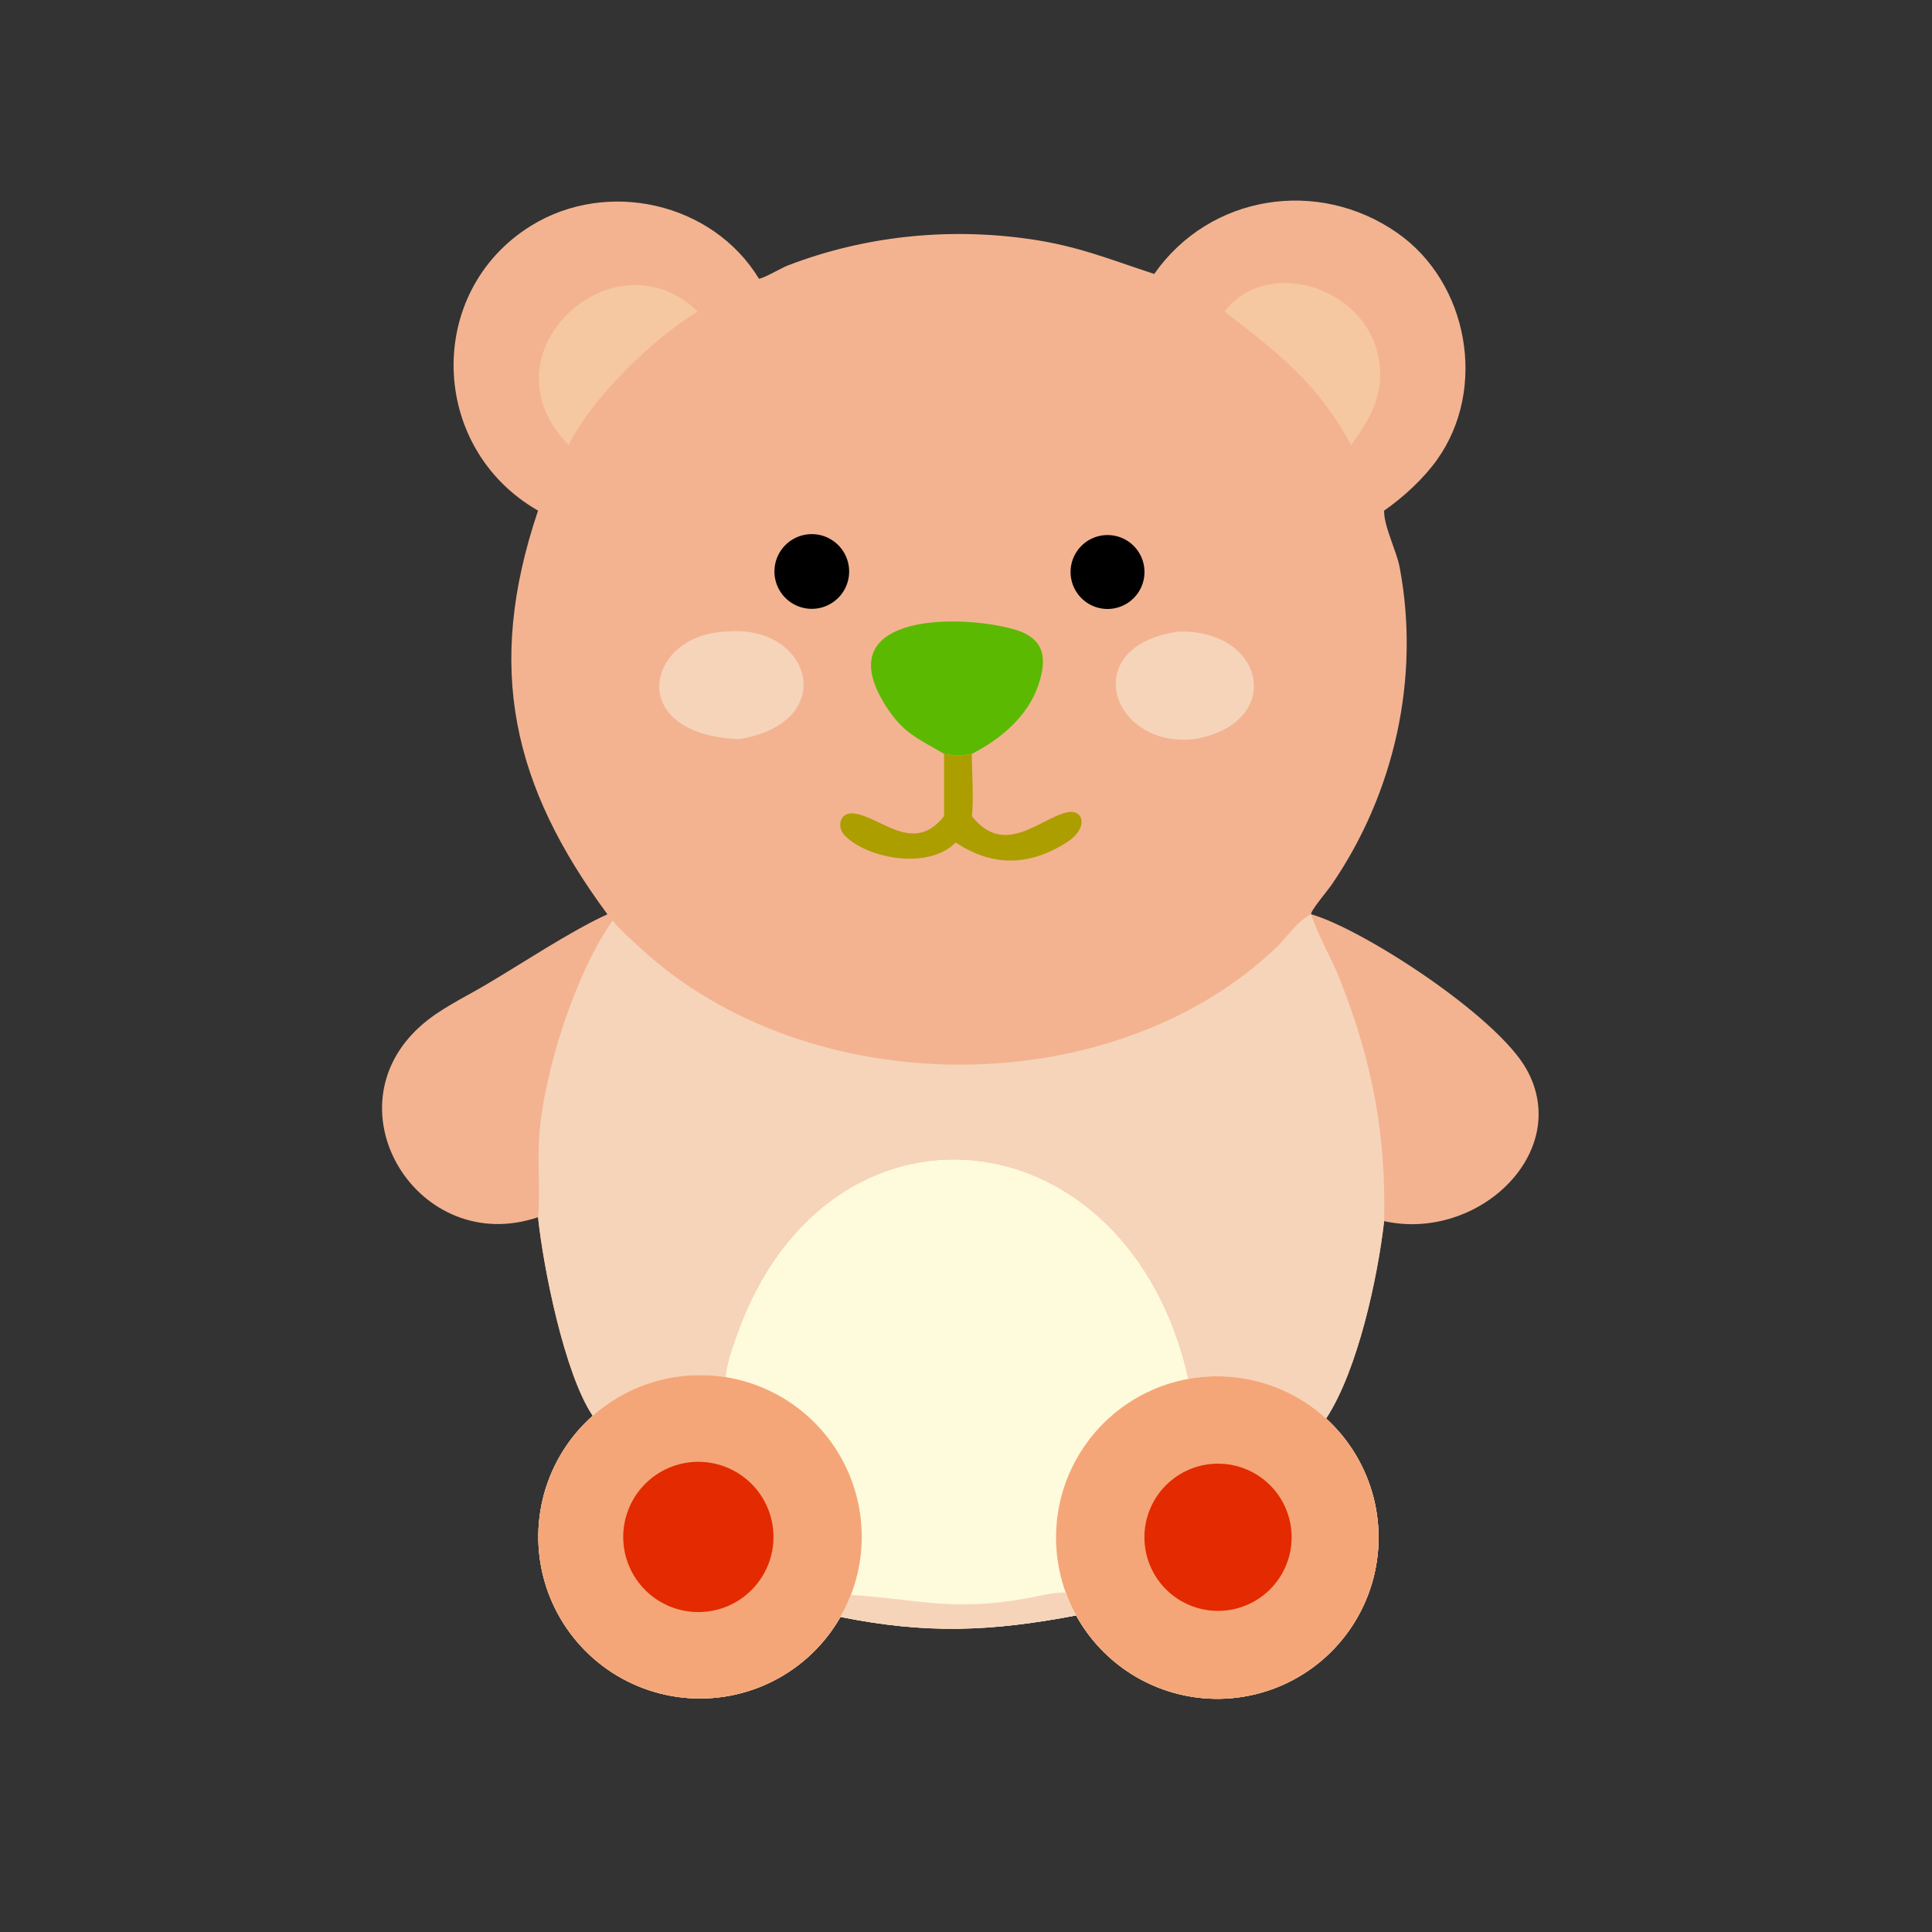 <?xml version="1.0" encoding="utf-8" ?>
<svg xmlns="http://www.w3.org/2000/svg" xmlns:xlink="http://www.w3.org/1999/xlink" width="32" height="32">
	<rect width="100%" height="100%" fill="#333333" stroke="none"/>
	<path fill="#F3B391" transform="scale(0.062 0.062)" d="M308.346 73.183C323.223 51.953 352.12 47.467 373.26 62.202C392.309 75.48 397.414 103.848 383.915 122.802C380.315 127.856 374.909 132.84 369.767 136.413C369.655 140.558 373.079 147.114 373.919 151.571C379.472 181.047 372.56 211.947 355.586 236.582C354.776 237.757 349.777 243.714 350.292 244.247C364.163 248.25 399.844 271.387 407.81 285.653C420.137 307.729 394.942 331.795 369.767 326.224C368.094 341.073 362.76 366.041 354.274 378.954Q354.848 379.479 355.404 380.025Q355.959 380.57 356.494 381.135Q357.029 381.701 357.543 382.285Q358.057 382.869 358.55 383.471Q359.043 384.073 359.514 384.693Q359.984 385.313 360.432 385.949Q360.881 386.586 361.305 387.238Q361.73 387.89 362.131 388.557Q362.532 389.224 362.909 389.905Q363.285 390.586 363.637 391.28Q363.989 391.975 364.315 392.681Q364.642 393.388 364.943 394.105Q365.243 394.823 365.518 395.551Q365.792 396.28 366.041 397.017Q366.289 397.755 366.51 398.501Q366.731 399.247 366.926 400.001Q367.12 400.754 367.287 401.515Q367.454 402.275 367.593 403.04Q367.732 403.806 367.844 404.576Q367.956 405.347 368.039 406.12Q368.123 406.894 368.179 407.67Q368.234 408.447 368.262 409.224Q368.29 410.002 368.289 410.78Q368.289 411.559 368.26 412.336Q368.232 413.114 368.175 413.89Q368.118 414.667 368.034 415.44Q367.949 416.214 367.837 416.984Q367.724 417.754 367.584 418.52Q367.443 419.285 367.276 420.045Q367.108 420.805 366.913 421.559Q366.718 422.312 366.495 423.058Q366.273 423.804 366.024 424.541Q365.775 425.278 365.499 426.006Q365.224 426.734 364.922 427.451Q364.621 428.169 364.293 428.875Q363.966 429.581 363.613 430.275Q363.261 430.969 362.883 431.649Q362.506 432.33 362.104 432.996Q361.702 433.663 361.277 434.315Q360.851 434.966 360.402 435.602Q359.954 436.238 359.482 436.857Q359.011 437.476 358.517 438.078Q358.023 438.68 357.508 439.263Q356.994 439.847 356.458 440.411Q355.922 440.976 355.366 441.521Q354.811 442.065 354.236 442.59Q353.66 443.114 353.067 443.617Q352.473 444.121 351.862 444.602Q351.25 445.084 350.622 445.543Q349.994 446.002 349.349 446.438Q348.704 446.874 348.045 447.287Q347.385 447.699 346.71 448.088Q346.036 448.476 345.348 448.84Q344.66 449.204 343.959 449.543Q343.259 449.882 342.546 450.195Q341.834 450.508 341.11 450.796Q340.387 451.083 339.654 451.344Q338.921 451.605 338.179 451.839Q337.437 452.074 336.686 452.281Q335.936 452.488 335.179 452.669Q334.422 452.849 333.659 453.001Q332.896 453.154 332.128 453.279Q331.359 453.404 330.587 453.501Q329.815 453.599 329.04 453.668Q328.265 453.737 327.488 453.778Q326.71 453.82 325.932 453.833Q325.154 453.846 324.376 453.831Q323.598 453.816 322.821 453.773Q322.044 453.73 321.269 453.659Q320.494 453.588 319.722 453.489Q318.95 453.39 318.182 453.263Q317.414 453.136 316.651 452.981Q315.888 452.827 315.132 452.645Q314.375 452.463 313.625 452.254Q312.876 452.045 312.134 451.808Q311.393 451.572 310.66 451.31Q309.927 451.047 309.205 450.758Q308.482 450.469 307.771 450.154Q307.059 449.839 306.359 449.498Q305.659 449.158 304.972 448.793Q304.285 448.427 303.611 448.037Q302.938 447.647 302.279 447.233Q301.62 446.819 300.976 446.381Q300.333 445.943 299.706 445.483Q299.078 445.022 298.468 444.539Q297.858 444.056 297.265 443.552Q296.673 443.047 296.099 442.521Q295.525 441.995 294.971 441.449Q294.416 440.903 293.882 440.337Q293.348 439.771 292.834 439.187Q292.32 438.602 291.828 437.999Q291.336 437.396 290.866 436.776Q290.396 436.155 289.949 435.519Q289.501 434.882 289.077 434.229Q288.653 433.576 288.253 432.909Q287.853 432.241 287.477 431.56C264.686 435.89 247.468 436.57 224.532 431.958Q224.145 432.636 223.734 433.3Q223.323 433.963 222.888 434.612Q222.454 435.26 221.996 435.892Q221.538 436.524 221.058 437.14Q220.577 437.755 220.075 438.352Q219.573 438.95 219.049 439.529Q218.525 440.108 217.981 440.667Q217.437 441.227 216.873 441.767Q216.309 442.306 215.726 442.825Q215.143 443.344 214.541 443.842Q213.94 444.339 213.321 444.815Q212.702 445.29 212.066 445.743Q211.43 446.196 210.778 446.625Q210.127 447.055 209.46 447.461Q208.793 447.866 208.112 448.248Q207.431 448.629 206.736 448.985Q206.042 449.342 205.335 449.673Q204.628 450.004 203.91 450.31Q203.191 450.615 202.463 450.894Q201.734 451.174 200.995 451.427Q200.257 451.679 199.509 451.905Q198.762 452.131 198.007 452.33Q197.253 452.529 196.491 452.7Q195.729 452.872 194.962 453.015Q194.195 453.159 193.423 453.275Q192.651 453.391 191.876 453.479Q191.1 453.567 190.322 453.627Q189.543 453.687 188.763 453.719Q187.984 453.75 187.203 453.754Q186.422 453.758 185.642 453.733Q184.862 453.708 184.083 453.656Q183.304 453.603 182.528 453.522Q181.752 453.441 180.979 453.332Q180.206 453.223 179.437 453.087Q178.669 452.95 177.906 452.785Q177.143 452.621 176.386 452.429Q175.629 452.237 174.88 452.018Q174.131 451.799 173.39 451.553Q172.649 451.307 171.918 451.035Q171.186 450.762 170.465 450.463Q169.744 450.164 169.034 449.84Q168.325 449.515 167.627 449.165Q166.929 448.815 166.245 448.44Q165.56 448.065 164.89 447.665Q164.219 447.266 163.563 446.842Q162.908 446.419 162.268 445.972Q161.628 445.525 161.004 445.055Q160.381 444.585 159.775 444.093Q159.169 443.601 158.581 443.088Q157.993 442.574 157.424 442.04Q156.855 441.505 156.306 440.951Q155.757 440.396 155.228 439.822Q154.699 439.248 154.191 438.655Q153.684 438.062 153.198 437.451Q152.712 436.841 152.248 436.213Q151.784 435.585 151.344 434.94Q150.903 434.296 150.486 433.636Q150.069 432.977 149.676 432.302Q149.283 431.628 148.914 430.939Q148.546 430.251 148.203 429.55Q147.86 428.849 147.542 428.136Q147.224 427.423 146.932 426.699Q146.641 425.975 146.375 425.241Q146.11 424.507 145.871 423.764Q145.632 423.021 145.421 422.27Q145.209 421.518 145.024 420.76Q144.84 420.001 144.683 419.237Q144.526 418.472 144.397 417.702Q144.267 416.932 144.166 416.159Q144.065 415.385 143.992 414.607Q143.918 413.83 143.873 413.051Q143.828 412.272 143.811 411.491Q143.794 410.711 143.805 409.931Q143.816 409.15 143.856 408.371Q143.895 407.591 143.962 406.813Q144.03 406.036 144.125 405.261Q144.221 404.486 144.344 403.716Q144.468 402.945 144.619 402.179Q144.77 401.413 144.949 400.653Q145.128 399.894 145.334 399.141Q145.54 398.388 145.773 397.643Q146.007 396.898 146.267 396.162Q146.527 395.426 146.813 394.7Q147.099 393.974 147.412 393.258Q147.724 392.543 148.062 391.84Q148.4 391.136 148.763 390.445Q149.127 389.754 149.514 389.077Q149.902 388.399 150.315 387.737Q150.727 387.074 151.163 386.426Q151.598 385.779 152.057 385.147Q152.516 384.516 152.998 383.901Q153.479 383.287 153.983 382.69Q154.486 382.094 155.01 381.516Q155.535 380.938 156.08 380.379Q156.625 379.82 157.19 379.282Q157.755 378.743 158.339 378.225C150.761 366.976 145.08 338.3 143.74 325.171C111.938 335.962 87.304 296.467 112.37 274.08C117.324 269.655 123.731 266.632 129.441 263.286C139.066 257.645 152.35 248.765 162.269 244.247C137.021 210.086 129.492 178.555 143.74 136.413C114.512 119.683 113.429 77.841 141.948 60.264C162.196 47.785 190.339 54.036 202.759 74.467C204.223 74.284 208.686 71.598 210.493 70.904C230.991 63.032 253.249 60.746 274.998 63.856C287.997 65.715 296.405 69.288 308.346 73.183Z"/>
	<path fill="#FEFADC" transform="scale(0.062 0.062)" d="M193.805 367.884C194.144 364.2 195.413 360.702 196.623 357.227C220.664 288.207 301.357 296.557 317.488 368.366Q318.098 368.255 318.711 368.162Q319.323 368.068 319.938 367.992Q320.554 367.917 321.171 367.859Q321.788 367.801 322.406 367.76Q323.025 367.72 323.644 367.698Q324.264 367.675 324.883 367.671Q325.503 367.666 326.123 367.679Q326.743 367.692 327.362 367.723Q327.981 367.754 328.599 367.803Q329.216 367.852 329.833 367.919Q330.449 367.985 331.063 368.07Q331.677 368.154 332.288 368.256Q332.9 368.358 333.508 368.477Q334.116 368.597 334.721 368.733Q335.325 368.87 335.925 369.025Q336.526 369.179 337.121 369.35Q337.717 369.522 338.308 369.71Q338.898 369.899 339.483 370.104Q340.068 370.31 340.646 370.532Q341.225 370.754 341.797 370.993Q342.369 371.231 342.934 371.486Q343.499 371.741 344.056 372.013Q344.613 372.284 345.163 372.571Q345.712 372.858 346.253 373.161Q346.794 373.464 347.325 373.782Q347.857 374.1 348.38 374.433Q348.902 374.767 349.415 375.115Q349.928 375.464 350.43 375.826Q350.933 376.189 351.424 376.566Q351.916 376.944 352.397 377.335Q352.878 377.726 353.347 378.131Q353.816 378.536 354.274 378.954Q354.848 379.479 355.404 380.025Q355.959 380.57 356.494 381.135Q357.029 381.701 357.543 382.285Q358.057 382.869 358.55 383.471Q359.043 384.073 359.514 384.693Q359.984 385.313 360.432 385.949Q360.881 386.586 361.305 387.238Q361.73 387.89 362.131 388.557Q362.532 389.224 362.909 389.905Q363.285 390.586 363.637 391.28Q363.989 391.975 364.315 392.681Q364.642 393.388 364.943 394.105Q365.243 394.823 365.518 395.551Q365.792 396.28 366.041 397.017Q366.289 397.755 366.51 398.501Q366.731 399.247 366.926 400.001Q367.12 400.754 367.287 401.515Q367.454 402.275 367.593 403.04Q367.732 403.806 367.844 404.576Q367.956 405.347 368.039 406.12Q368.123 406.894 368.179 407.67Q368.234 408.447 368.262 409.224Q368.29 410.002 368.289 410.78Q368.289 411.559 368.26 412.336Q368.232 413.114 368.175 413.89Q368.118 414.667 368.034 415.44Q367.949 416.214 367.837 416.984Q367.724 417.754 367.584 418.52Q367.443 419.285 367.276 420.045Q367.108 420.805 366.913 421.559Q366.718 422.312 366.495 423.058Q366.273 423.804 366.024 424.541Q365.775 425.278 365.499 426.006Q365.224 426.734 364.922 427.451Q364.621 428.169 364.293 428.875Q363.966 429.581 363.613 430.275Q363.261 430.969 362.883 431.649Q362.506 432.33 362.104 432.996Q361.702 433.663 361.277 434.315Q360.851 434.966 360.402 435.602Q359.954 436.238 359.482 436.857Q359.011 437.476 358.517 438.078Q358.023 438.68 357.508 439.263Q356.994 439.847 356.458 440.411Q355.922 440.976 355.366 441.521Q354.811 442.065 354.236 442.59Q353.66 443.114 353.067 443.617Q352.473 444.121 351.862 444.602Q351.25 445.084 350.622 445.543Q349.994 446.002 349.349 446.438Q348.704 446.874 348.045 447.287Q347.385 447.699 346.71 448.088Q346.036 448.476 345.348 448.84Q344.66 449.204 343.959 449.543Q343.259 449.882 342.546 450.195Q341.834 450.508 341.11 450.796Q340.387 451.083 339.654 451.344Q338.921 451.605 338.179 451.839Q337.437 452.074 336.686 452.281Q335.936 452.488 335.179 452.669Q334.422 452.849 333.659 453.001Q332.896 453.154 332.128 453.279Q331.359 453.404 330.587 453.501Q329.815 453.599 329.04 453.668Q328.265 453.737 327.488 453.778Q326.71 453.82 325.932 453.833Q325.154 453.846 324.376 453.831Q323.598 453.816 322.821 453.773Q322.044 453.73 321.269 453.659Q320.494 453.588 319.722 453.489Q318.95 453.39 318.182 453.263Q317.414 453.136 316.651 452.981Q315.888 452.827 315.132 452.645Q314.375 452.463 313.625 452.254Q312.876 452.045 312.134 451.808Q311.393 451.572 310.66 451.31Q309.927 451.047 309.205 450.758Q308.482 450.469 307.771 450.154Q307.059 449.839 306.359 449.498Q305.659 449.158 304.972 448.793Q304.285 448.427 303.611 448.037Q302.938 447.647 302.279 447.233Q301.62 446.819 300.976 446.381Q300.333 445.943 299.706 445.483Q299.078 445.022 298.468 444.539Q297.858 444.056 297.265 443.552Q296.673 443.047 296.099 442.521Q295.525 441.995 294.971 441.449Q294.416 440.903 293.882 440.337Q293.348 439.771 292.834 439.187Q292.32 438.602 291.828 437.999Q291.336 437.396 290.866 436.776Q290.396 436.155 289.949 435.519Q289.501 434.882 289.077 434.229Q288.653 433.576 288.253 432.909Q287.853 432.241 287.477 431.56C264.686 435.89 247.468 436.57 224.532 431.958Q224.145 432.636 223.734 433.3Q223.323 433.963 222.888 434.612Q222.454 435.26 221.996 435.892Q221.538 436.524 221.058 437.14Q220.577 437.755 220.075 438.352Q219.573 438.95 219.049 439.529Q218.525 440.108 217.981 440.667Q217.437 441.227 216.873 441.767Q216.309 442.306 215.726 442.825Q215.143 443.344 214.541 443.842Q213.94 444.339 213.321 444.815Q212.702 445.29 212.066 445.743Q211.43 446.196 210.778 446.625Q210.127 447.055 209.46 447.461Q208.793 447.866 208.112 448.248Q207.431 448.629 206.736 448.985Q206.042 449.342 205.335 449.673Q204.628 450.004 203.91 450.31Q203.191 450.615 202.463 450.894Q201.734 451.174 200.995 451.427Q200.257 451.679 199.509 451.905Q198.762 452.131 198.007 452.33Q197.253 452.529 196.491 452.7Q195.729 452.872 194.962 453.015Q194.195 453.159 193.423 453.275Q192.651 453.391 191.876 453.479Q191.1 453.567 190.322 453.627Q189.543 453.687 188.763 453.719Q187.984 453.75 187.203 453.754Q186.422 453.758 185.642 453.733Q184.862 453.708 184.083 453.656Q183.304 453.603 182.528 453.522Q181.752 453.441 180.979 453.332Q180.206 453.223 179.437 453.087Q178.669 452.95 177.906 452.785Q177.143 452.621 176.386 452.429Q175.629 452.237 174.88 452.018Q174.131 451.799 173.39 451.553Q172.649 451.307 171.918 451.035Q171.186 450.762 170.465 450.463Q169.744 450.164 169.034 449.84Q168.325 449.515 167.627 449.165Q166.929 448.815 166.245 448.44Q165.56 448.065 164.89 447.665Q164.219 447.266 163.563 446.842Q162.908 446.419 162.268 445.972Q161.628 445.525 161.004 445.055Q160.381 444.585 159.775 444.093Q159.169 443.601 158.581 443.088Q157.993 442.574 157.424 442.04Q156.855 441.505 156.306 440.951Q155.757 440.396 155.228 439.822Q154.699 439.248 154.191 438.655Q153.684 438.062 153.198 437.451Q152.712 436.841 152.248 436.213Q151.784 435.585 151.344 434.94Q150.903 434.296 150.486 433.636Q150.069 432.977 149.676 432.302Q149.283 431.628 148.914 430.939Q148.546 430.251 148.203 429.55Q147.86 428.849 147.542 428.136Q147.224 427.423 146.932 426.699Q146.641 425.975 146.375 425.241Q146.11 424.507 145.871 423.764Q145.632 423.021 145.421 422.27Q145.209 421.518 145.024 420.76Q144.84 420.001 144.683 419.237Q144.526 418.472 144.397 417.702Q144.267 416.932 144.166 416.159Q144.065 415.385 143.992 414.607Q143.918 413.83 143.873 413.051Q143.828 412.272 143.811 411.491Q143.794 410.711 143.805 409.931Q143.816 409.15 143.856 408.371Q143.895 407.591 143.962 406.813Q144.03 406.036 144.125 405.261Q144.221 404.486 144.344 403.716Q144.468 402.945 144.619 402.179Q144.77 401.413 144.949 400.653Q145.128 399.894 145.334 399.141Q145.54 398.388 145.773 397.643Q146.007 396.898 146.267 396.162Q146.527 395.426 146.813 394.7Q147.099 393.974 147.412 393.258Q147.724 392.543 148.062 391.84Q148.4 391.136 148.763 390.445Q149.127 389.754 149.514 389.077Q149.902 388.399 150.315 387.737Q150.727 387.074 151.163 386.426Q151.598 385.779 152.057 385.147Q152.516 384.516 152.998 383.901Q153.479 383.287 153.983 382.69Q154.486 382.094 155.01 381.516Q155.535 380.938 156.08 380.379Q156.625 379.82 157.19 379.282Q157.755 378.743 158.339 378.225Q159.232 377.433 160.167 376.692Q161.102 375.951 162.076 375.263Q163.051 374.574 164.062 373.94Q165.073 373.307 166.118 372.73Q167.162 372.153 168.237 371.635Q169.311 371.117 170.413 370.658Q171.515 370.2 172.64 369.803Q173.765 369.407 174.911 369.073Q176.056 368.739 177.219 368.468Q178.381 368.198 179.556 367.992Q180.731 367.787 181.916 367.646Q183.101 367.506 184.292 367.431Q185.483 367.356 186.676 367.347Q187.869 367.338 189.061 367.394Q190.253 367.451 191.44 367.574Q192.627 367.696 193.805 367.884Z"/>
	<path fill="#F4A678" transform="scale(0.062 0.062)" d="M158.339 378.225Q159.232 377.433 160.167 376.692Q161.102 375.951 162.076 375.263Q163.051 374.574 164.062 373.94Q165.073 373.307 166.118 372.73Q167.162 372.153 168.237 371.635Q169.311 371.117 170.413 370.658Q171.515 370.2 172.64 369.803Q173.765 369.407 174.911 369.073Q176.056 368.739 177.219 368.468Q178.381 368.198 179.556 367.992Q180.731 367.787 181.916 367.646Q183.101 367.506 184.292 367.431Q185.483 367.356 186.676 367.347Q187.869 367.338 189.061 367.394Q190.253 367.451 191.44 367.574Q192.627 367.696 193.805 367.884Q194.992 368.073 196.167 368.328Q197.342 368.583 198.501 368.903Q199.66 369.223 200.799 369.607Q201.938 369.991 203.054 370.437Q204.17 370.884 205.26 371.392Q206.349 371.9 207.409 372.467Q208.469 373.035 209.495 373.661Q210.522 374.287 211.512 374.969Q212.502 375.651 213.452 376.387Q214.403 377.123 215.311 377.91Q216.219 378.698 217.082 379.535Q217.945 380.372 218.761 381.255Q219.576 382.139 220.34 383.067Q221.105 383.994 221.817 384.963Q222.529 385.932 223.186 386.938Q223.843 387.945 224.443 388.987Q225.043 390.029 225.584 391.102Q226.125 392.176 226.606 393.278Q227.086 394.38 227.505 395.507Q227.924 396.634 228.279 397.782Q228.634 398.931 228.925 400.097Q229.216 401.264 229.441 402.445Q229.667 403.626 229.826 404.817Q229.986 406.009 230.079 407.207Q230.172 408.406 230.198 409.608Q230.224 410.81 230.184 412.011Q230.143 413.213 230.036 414.41Q229.928 415.608 229.754 416.797Q229.58 417.987 229.341 419.165Q229.101 420.343 228.796 421.506Q228.491 422.669 228.122 423.813Q227.753 424.957 227.321 426.079Q226.148 429.124 224.532 431.958Q224.145 432.636 223.734 433.3Q223.323 433.963 222.888 434.612Q222.454 435.26 221.996 435.892Q221.538 436.524 221.058 437.14Q220.577 437.755 220.075 438.352Q219.573 438.95 219.049 439.529Q218.525 440.108 217.981 440.667Q217.437 441.227 216.873 441.767Q216.309 442.306 215.726 442.825Q215.143 443.344 214.541 443.842Q213.94 444.339 213.321 444.815Q212.702 445.29 212.066 445.743Q211.43 446.196 210.778 446.625Q210.127 447.055 209.46 447.461Q208.793 447.866 208.112 448.248Q207.431 448.629 206.736 448.985Q206.042 449.342 205.335 449.673Q204.628 450.004 203.91 450.31Q203.191 450.615 202.463 450.894Q201.734 451.174 200.995 451.427Q200.257 451.679 199.509 451.905Q198.762 452.131 198.007 452.33Q197.253 452.529 196.491 452.7Q195.729 452.872 194.962 453.015Q194.195 453.159 193.423 453.275Q192.651 453.391 191.876 453.479Q191.1 453.567 190.322 453.627Q189.543 453.687 188.763 453.719Q187.984 453.75 187.203 453.754Q186.422 453.758 185.642 453.733Q184.862 453.708 184.083 453.656Q183.304 453.603 182.528 453.522Q181.752 453.441 180.979 453.332Q180.206 453.223 179.437 453.087Q178.669 452.95 177.906 452.785Q177.143 452.621 176.386 452.429Q175.629 452.237 174.88 452.018Q174.131 451.799 173.39 451.553Q172.649 451.307 171.918 451.035Q171.186 450.762 170.465 450.463Q169.744 450.164 169.034 449.84Q168.325 449.515 167.627 449.165Q166.929 448.815 166.245 448.44Q165.56 448.065 164.89 447.665Q164.219 447.266 163.563 446.842Q162.908 446.419 162.268 445.972Q161.628 445.525 161.004 445.055Q160.381 444.585 159.775 444.093Q159.169 443.601 158.581 443.088Q157.993 442.574 157.424 442.04Q156.855 441.505 156.306 440.951Q155.757 440.396 155.228 439.822Q154.699 439.248 154.191 438.655Q153.684 438.062 153.198 437.451Q152.712 436.841 152.248 436.213Q151.784 435.585 151.344 434.94Q150.903 434.296 150.486 433.636Q150.069 432.977 149.676 432.302Q149.283 431.628 148.914 430.939Q148.546 430.251 148.203 429.55Q147.86 428.849 147.542 428.136Q147.224 427.423 146.932 426.699Q146.641 425.975 146.375 425.241Q146.11 424.507 145.871 423.764Q145.632 423.021 145.421 422.27Q145.209 421.518 145.024 420.76Q144.84 420.001 144.683 419.237Q144.526 418.472 144.397 417.702Q144.267 416.932 144.166 416.159Q144.065 415.385 143.992 414.607Q143.918 413.83 143.873 413.051Q143.828 412.272 143.811 411.491Q143.794 410.711 143.805 409.931Q143.816 409.15 143.856 408.371Q143.895 407.591 143.962 406.813Q144.03 406.036 144.125 405.261Q144.221 404.486 144.344 403.716Q144.468 402.945 144.619 402.179Q144.77 401.413 144.949 400.653Q145.128 399.894 145.334 399.141Q145.54 398.388 145.773 397.643Q146.007 396.898 146.267 396.162Q146.527 395.426 146.813 394.7Q147.099 393.974 147.412 393.258Q147.724 392.543 148.062 391.84Q148.4 391.136 148.763 390.445Q149.127 389.754 149.514 389.077Q149.902 388.399 150.315 387.737Q150.727 387.074 151.163 386.426Q151.598 385.779 152.057 385.147Q152.516 384.516 152.998 383.901Q153.479 383.287 153.983 382.69Q154.486 382.094 155.01 381.516Q155.535 380.938 156.08 380.379Q156.625 379.82 157.19 379.282Q157.755 378.743 158.339 378.225Z"/>
	<path fill="#E32A00" transform="scale(0.062 0.062)" d="M185.287 390.56Q185.78 390.529 186.275 390.522Q186.769 390.515 187.263 390.532Q187.757 390.549 188.249 390.591Q188.742 390.632 189.232 390.698Q189.722 390.764 190.208 390.854Q190.694 390.944 191.175 391.057Q191.656 391.171 192.131 391.308Q192.606 391.445 193.073 391.606Q193.541 391.766 194 391.949Q194.459 392.133 194.908 392.338Q195.358 392.544 195.797 392.771Q196.235 392.999 196.663 393.247Q197.09 393.496 197.504 393.766Q197.918 394.035 198.319 394.325Q198.719 394.615 199.105 394.923Q199.491 395.232 199.861 395.56Q200.231 395.888 200.585 396.233Q200.939 396.578 201.275 396.941Q201.611 397.303 201.929 397.682Q202.247 398.06 202.546 398.454Q202.845 398.847 203.124 399.255Q203.403 399.663 203.662 400.084Q203.92 400.506 204.158 400.939Q204.396 401.372 204.612 401.817Q204.828 402.261 205.022 402.716Q205.216 403.171 205.387 403.634Q205.558 404.098 205.707 404.57Q205.855 405.041 205.98 405.519Q206.105 405.998 206.206 406.481Q206.307 406.965 206.385 407.453Q206.462 407.942 206.515 408.433Q206.568 408.925 206.597 409.418Q206.626 409.911 206.63 410.406Q206.635 410.9 206.615 411.394Q206.595 411.888 206.551 412.38Q206.507 412.872 206.439 413.362Q206.371 413.851 206.279 414.337Q206.186 414.823 206.07 415.303Q205.954 415.784 205.815 416.258Q205.675 416.732 205.513 417.199Q205.35 417.665 205.164 418.124Q204.979 418.582 204.771 419.03Q204.563 419.479 204.334 419.916Q204.104 420.354 203.853 420.78Q203.602 421.206 203.331 421.619Q203.059 422.032 202.767 422.431Q202.476 422.83 202.165 423.214Q201.854 423.599 201.525 423.967Q201.195 424.336 200.848 424.688Q200.501 425.039 200.137 425.374Q199.773 425.708 199.393 426.024Q199.013 426.34 198.618 426.637Q198.223 426.934 197.813 427.211Q197.404 427.488 196.982 427.745Q196.559 428.002 196.125 428.237Q195.69 428.473 195.245 428.687Q194.799 428.9 194.343 429.092Q193.888 429.284 193.423 429.453Q192.959 429.622 192.487 429.768Q192.014 429.914 191.536 430.036Q191.057 430.159 190.572 430.258Q190.088 430.356 189.599 430.431Q189.111 430.506 188.619 430.557Q188.128 430.608 187.634 430.634Q187.144 430.66 186.652 430.663Q186.161 430.665 185.67 430.643Q185.18 430.621 184.691 430.576Q184.202 430.53 183.715 430.46Q183.229 430.391 182.747 430.297Q182.265 430.204 181.788 430.087Q181.311 429.971 180.84 429.831Q180.369 429.691 179.906 429.528Q179.442 429.365 178.987 429.18Q178.532 428.994 178.087 428.787Q177.642 428.58 177.207 428.351Q176.773 428.122 176.35 427.872Q175.927 427.622 175.517 427.352Q175.106 427.082 174.71 426.792Q174.314 426.502 173.932 426.193Q173.55 425.884 173.184 425.557Q172.818 425.229 172.468 424.885Q172.118 424.54 171.785 424.178Q171.453 423.817 171.139 423.439Q170.824 423.062 170.529 422.67Q170.233 422.277 169.957 421.871Q169.681 421.465 169.425 421.045Q169.169 420.626 168.934 420.195Q168.699 419.764 168.486 419.321Q168.272 418.879 168.08 418.427Q167.888 417.975 167.719 417.513Q167.55 417.052 167.403 416.584Q167.256 416.115 167.133 415.64Q167.009 415.164 166.909 414.683Q166.809 414.202 166.733 413.717Q166.656 413.232 166.603 412.744Q166.551 412.255 166.522 411.765Q166.493 411.275 166.489 410.784Q166.484 410.292 166.503 409.802Q166.522 409.311 166.566 408.821Q166.609 408.332 166.676 407.846Q166.743 407.359 166.834 406.876Q166.925 406.394 167.04 405.916Q167.154 405.438 167.292 404.967Q167.429 404.495 167.59 404.031Q167.751 403.567 167.934 403.111Q168.117 402.655 168.322 402.209Q168.527 401.763 168.754 401.327Q168.98 400.891 169.228 400.467Q169.476 400.043 169.744 399.631Q170.012 399.22 170.3 398.822Q170.588 398.424 170.895 398.041Q171.203 397.657 171.528 397.29Q171.854 396.922 172.197 396.57Q172.54 396.219 172.9 395.885Q173.26 395.55 173.635 395.234Q174.011 394.918 174.402 394.62Q174.793 394.323 175.198 394.045Q175.603 393.767 176.021 393.509Q176.439 393.251 176.869 393.014Q177.299 392.777 177.74 392.561Q178.182 392.345 178.633 392.151Q179.084 391.957 179.544 391.785Q180.005 391.614 180.473 391.465Q180.941 391.316 181.415 391.19Q181.89 391.064 182.371 390.962Q182.851 390.859 183.336 390.78Q183.821 390.701 184.309 390.646Q184.797 390.591 185.287 390.56Z"/>
	<path fill="#F4A678" transform="scale(0.062 0.062)" d="M317.488 368.366Q318.098 368.255 318.711 368.162Q319.323 368.068 319.938 367.992Q320.554 367.917 321.171 367.859Q321.788 367.801 322.406 367.76Q323.025 367.72 323.644 367.698Q324.264 367.675 324.883 367.671Q325.503 367.666 326.123 367.679Q326.743 367.692 327.362 367.723Q327.981 367.754 328.599 367.803Q329.216 367.852 329.833 367.919Q330.449 367.985 331.063 368.07Q331.677 368.154 332.288 368.256Q332.9 368.358 333.508 368.477Q334.116 368.597 334.721 368.733Q335.325 368.87 335.925 369.025Q336.526 369.179 337.121 369.35Q337.717 369.522 338.308 369.71Q338.898 369.899 339.483 370.104Q340.068 370.31 340.646 370.532Q341.225 370.754 341.797 370.993Q342.369 371.231 342.934 371.486Q343.499 371.741 344.056 372.013Q344.613 372.284 345.163 372.571Q345.712 372.858 346.253 373.161Q346.794 373.464 347.325 373.782Q347.857 374.1 348.38 374.433Q348.902 374.767 349.415 375.115Q349.928 375.464 350.43 375.826Q350.933 376.189 351.424 376.566Q351.916 376.944 352.397 377.335Q352.878 377.726 353.347 378.131Q353.816 378.536 354.274 378.954Q354.848 379.479 355.404 380.025Q355.959 380.57 356.494 381.135Q357.029 381.701 357.543 382.285Q358.057 382.869 358.55 383.471Q359.043 384.073 359.514 384.693Q359.984 385.313 360.432 385.949Q360.881 386.586 361.305 387.238Q361.73 387.89 362.131 388.557Q362.532 389.224 362.909 389.905Q363.285 390.586 363.637 391.28Q363.989 391.975 364.315 392.681Q364.642 393.388 364.943 394.105Q365.243 394.823 365.518 395.551Q365.792 396.28 366.041 397.017Q366.289 397.755 366.51 398.501Q366.731 399.247 366.926 400.001Q367.12 400.754 367.287 401.515Q367.454 402.275 367.593 403.04Q367.732 403.806 367.844 404.576Q367.956 405.347 368.039 406.12Q368.123 406.894 368.179 407.67Q368.234 408.447 368.262 409.224Q368.29 410.002 368.289 410.78Q368.289 411.559 368.26 412.336Q368.232 413.114 368.175 413.89Q368.118 414.667 368.034 415.44Q367.949 416.214 367.837 416.984Q367.724 417.754 367.584 418.52Q367.443 419.285 367.276 420.045Q367.108 420.805 366.913 421.559Q366.718 422.312 366.495 423.058Q366.273 423.804 366.024 424.541Q365.775 425.278 365.499 426.006Q365.224 426.734 364.922 427.451Q364.621 428.169 364.293 428.875Q363.966 429.581 363.613 430.275Q363.261 430.969 362.883 431.649Q362.506 432.33 362.104 432.996Q361.702 433.663 361.277 434.315Q360.851 434.966 360.402 435.602Q359.954 436.238 359.482 436.857Q359.011 437.476 358.517 438.078Q358.023 438.68 357.508 439.263Q356.994 439.847 356.458 440.411Q355.922 440.976 355.366 441.521Q354.811 442.065 354.236 442.59Q353.66 443.114 353.067 443.617Q352.473 444.121 351.862 444.602Q351.25 445.084 350.622 445.543Q349.994 446.002 349.349 446.438Q348.704 446.874 348.045 447.287Q347.385 447.699 346.71 448.088Q346.036 448.476 345.348 448.84Q344.66 449.204 343.959 449.543Q343.259 449.882 342.546 450.195Q341.834 450.508 341.11 450.796Q340.387 451.083 339.654 451.344Q338.921 451.605 338.179 451.839Q337.437 452.074 336.686 452.281Q335.936 452.488 335.179 452.669Q334.422 452.849 333.659 453.001Q332.896 453.154 332.128 453.279Q331.359 453.404 330.587 453.501Q329.815 453.599 329.04 453.668Q328.265 453.737 327.488 453.778Q326.71 453.82 325.932 453.833Q325.154 453.846 324.376 453.831Q323.598 453.816 322.821 453.773Q322.044 453.73 321.269 453.659Q320.494 453.588 319.722 453.489Q318.95 453.39 318.182 453.263Q317.414 453.136 316.651 452.981Q315.888 452.827 315.132 452.645Q314.375 452.463 313.625 452.254Q312.876 452.045 312.134 451.808Q311.393 451.572 310.66 451.31Q309.927 451.047 309.205 450.758Q308.482 450.469 307.771 450.154Q307.059 449.839 306.359 449.498Q305.659 449.158 304.972 448.793Q304.285 448.427 303.611 448.037Q302.938 447.647 302.279 447.233Q301.62 446.819 300.976 446.381Q300.333 445.943 299.706 445.483Q299.078 445.022 298.468 444.539Q297.858 444.056 297.265 443.552Q296.673 443.047 296.099 442.521Q295.525 441.995 294.971 441.449Q294.416 440.903 293.882 440.337Q293.348 439.771 292.834 439.187Q292.32 438.602 291.828 437.999Q291.336 437.396 290.866 436.776Q290.396 436.155 289.949 435.519Q289.501 434.882 289.077 434.229Q288.653 433.576 288.253 432.909Q287.853 432.241 287.477 431.56Q285.846 428.603 284.696 425.427Q284.297 424.326 283.959 423.206Q283.621 422.085 283.344 420.948Q283.067 419.811 282.852 418.66Q282.637 417.51 282.485 416.349Q282.333 415.189 282.245 414.022Q282.156 412.854 282.131 411.684Q282.105 410.514 282.144 409.344Q282.182 408.174 282.284 407.008Q282.385 405.842 282.55 404.684Q282.715 403.525 282.943 402.377Q283.17 401.228 283.46 400.094Q283.75 398.96 284.1 397.844Q284.451 396.727 284.862 395.631Q285.273 394.535 285.743 393.463Q286.212 392.391 286.74 391.346Q287.267 390.301 287.85 389.286Q288.433 388.271 289.071 387.29Q289.708 386.308 290.398 385.362Q291.088 384.417 291.828 383.51Q292.568 382.603 293.356 381.738Q294.144 380.873 294.978 380.052Q295.812 379.231 296.69 378.456Q297.567 377.681 298.485 376.955Q299.404 376.229 300.36 375.555Q301.316 374.88 302.308 374.258Q303.299 373.636 304.323 373.068Q305.347 372.501 306.4 371.99Q307.453 371.479 308.532 371.026Q309.611 370.573 310.713 370.18Q311.816 369.786 312.938 369.453Q314.06 369.119 315.198 368.848Q316.337 368.576 317.488 368.366Z"/>
	<path fill="#E32A00" transform="scale(0.062 0.062)" d="M323.411 391.111Q323.891 391.062 324.373 391.038Q324.855 391.013 325.338 391.011Q325.82 391.01 326.302 391.032Q326.784 391.055 327.265 391.101Q327.745 391.147 328.223 391.216Q328.7 391.286 329.174 391.379Q329.647 391.471 330.116 391.587Q330.584 391.703 331.046 391.842Q331.508 391.981 331.963 392.142Q332.418 392.304 332.864 392.487Q333.311 392.671 333.748 392.876Q334.184 393.081 334.611 393.307Q335.037 393.533 335.451 393.78Q335.866 394.027 336.268 394.294Q336.67 394.561 337.059 394.847Q337.447 395.134 337.821 395.439Q338.195 395.744 338.553 396.067Q338.912 396.39 339.254 396.73Q339.596 397.07 339.922 397.427Q340.247 397.783 340.554 398.156Q340.861 398.528 341.15 398.914Q341.438 399.301 341.708 399.702Q341.977 400.102 342.226 400.515Q342.476 400.928 342.704 401.353Q342.933 401.778 343.141 402.214Q343.349 402.649 343.535 403.095Q343.721 403.54 343.885 403.994Q344.049 404.448 344.19 404.909Q344.332 405.37 344.451 405.838Q344.569 406.306 344.665 406.779Q344.761 407.252 344.833 407.729Q344.905 408.206 344.954 408.686Q345.003 409.166 345.028 409.648Q345.053 410.13 345.055 410.613Q345.057 411.095 345.034 411.577Q345.012 412.059 344.967 412.54Q344.921 413.02 344.852 413.498Q344.782 413.975 344.69 414.449Q344.597 414.923 344.482 415.391Q344.366 415.86 344.227 416.322Q344.089 416.784 343.928 417.239Q343.767 417.694 343.584 418.141Q343.4 418.587 343.196 419.024Q342.991 419.461 342.765 419.887Q342.539 420.314 342.292 420.729Q342.045 421.143 341.779 421.546Q341.512 421.948 341.226 422.336Q340.94 422.725 340.635 423.099Q340.33 423.473 340.007 423.832Q339.684 424.191 339.344 424.533Q339.004 424.875 338.648 425.201Q338.291 425.526 337.919 425.834Q337.547 426.141 337.161 426.43Q336.774 426.719 336.374 426.988Q335.974 427.258 335.561 427.508Q335.148 427.757 334.723 427.986Q334.298 428.215 333.863 428.423Q333.427 428.631 332.982 428.817Q332.537 429.004 332.083 429.168Q331.629 429.332 331.168 429.474Q330.707 429.616 330.239 429.735Q329.771 429.854 329.298 429.95Q328.825 430.046 328.348 430.118Q327.871 430.191 327.391 430.24Q326.911 430.289 326.428 430.315Q325.946 430.34 325.463 430.342Q324.98 430.344 324.498 430.322Q324.015 430.3 323.535 430.254Q323.054 430.209 322.576 430.14Q322.098 430.07 321.624 429.978Q321.15 429.885 320.681 429.77Q320.212 429.654 319.749 429.516Q319.287 429.377 318.832 429.216Q318.376 429.055 317.929 428.872Q317.483 428.689 317.045 428.484Q316.608 428.279 316.181 428.052Q315.755 427.826 315.339 427.58Q314.924 427.333 314.522 427.066Q314.119 426.799 313.731 426.513Q313.342 426.226 312.967 425.921Q312.593 425.616 312.234 425.293Q311.875 424.97 311.532 424.63Q311.19 424.289 310.864 423.932Q310.539 423.576 310.231 423.203Q309.923 422.831 309.634 422.444Q309.345 422.057 309.076 421.657Q308.806 421.256 308.557 420.843Q308.307 420.429 308.078 420.004Q307.849 419.579 307.641 419.143Q307.433 418.707 307.247 418.262Q307.06 417.816 306.896 417.362Q306.732 416.908 306.59 416.446Q306.449 415.984 306.33 415.516Q306.211 415.048 306.115 414.575Q306.02 414.101 305.947 413.624Q305.875 413.146 305.826 412.666Q305.777 412.186 305.752 411.703Q305.727 411.221 305.725 410.738Q305.724 410.255 305.746 409.773Q305.768 409.29 305.814 408.81Q305.86 408.329 305.929 407.851Q305.998 407.373 306.091 406.899Q306.184 406.425 306.3 405.956Q306.416 405.488 306.555 405.025Q306.693 404.563 306.855 404.107Q307.016 403.652 307.199 403.206Q307.383 402.759 307.588 402.322Q307.793 401.884 308.02 401.458Q308.246 401.031 308.493 400.616Q308.74 400.201 309.007 399.799Q309.274 399.397 309.561 399.008Q309.847 398.619 310.153 398.245Q310.458 397.871 310.781 397.512Q311.104 397.153 311.445 396.811Q311.785 396.469 312.142 396.143Q312.499 395.818 312.872 395.51Q313.244 395.203 313.631 394.914Q314.018 394.625 314.419 394.356Q314.82 394.087 315.233 393.837Q315.647 393.588 316.072 393.359Q316.497 393.13 316.933 392.922Q317.369 392.715 317.815 392.529Q318.261 392.343 318.715 392.179Q319.169 392.015 319.631 391.873Q320.093 391.732 320.561 391.613Q321.029 391.495 321.502 391.399Q321.976 391.304 322.453 391.232Q322.931 391.16 323.411 391.111Z"/>
	<path fill="#F6D4BA" transform="scale(0.062 0.062)" d="M284.696 425.427Q285.846 428.603 287.477 431.56C264.686 435.89 247.468 436.57 224.532 431.958Q226.148 429.124 227.321 426.079C245.134 427.205 254.234 430.582 274.21 427.012C277.694 426.39 281.138 425.39 284.696 425.427Z"/>
	<path fill="#F6D4BA" transform="scale(0.062 0.062)" d="M163.651 245.924C165.893 248.631 168.682 251.07 171.267 253.45C215.845 294.505 296.671 295.047 340.803 253.288C343.587 250.654 346.808 245.749 350.292 244.247L350.439 244.709C352.261 250.265 355.815 256.184 358.043 261.868C366.558 283.59 370.302 302.849 369.767 326.224C368.094 341.073 362.76 366.041 354.274 378.954Q353.816 378.536 353.347 378.131Q352.878 377.726 352.397 377.335Q351.916 376.944 351.424 376.566Q350.933 376.189 350.43 375.826Q349.928 375.464 349.415 375.115Q348.902 374.767 348.38 374.434Q347.857 374.1 347.325 373.782Q346.794 373.464 346.253 373.161Q345.712 372.858 345.163 372.571Q344.613 372.284 344.056 372.013Q343.499 371.741 342.934 371.486Q342.369 371.231 341.797 370.993Q341.225 370.754 340.646 370.532Q340.068 370.31 339.483 370.104Q338.898 369.899 338.308 369.71Q337.717 369.522 337.121 369.35Q336.526 369.179 335.926 369.025Q335.325 368.87 334.721 368.733Q334.116 368.597 333.508 368.477Q332.9 368.358 332.288 368.256Q331.677 368.154 331.063 368.07Q330.449 367.985 329.833 367.919Q329.216 367.852 328.599 367.803Q327.981 367.754 327.362 367.723Q326.743 367.692 326.123 367.679Q325.503 367.666 324.883 367.671Q324.264 367.675 323.644 367.698Q323.025 367.72 322.406 367.76Q321.788 367.801 321.171 367.859Q320.554 367.917 319.938 367.992Q319.323 368.068 318.711 368.162Q318.098 368.255 317.488 368.366C301.357 296.557 220.664 288.207 196.623 357.227C195.413 360.702 194.144 364.2 193.805 367.884Q192.627 367.696 191.44 367.574Q190.253 367.451 189.061 367.394Q187.869 367.338 186.676 367.347Q185.483 367.356 184.292 367.431Q183.101 367.506 181.916 367.646Q180.731 367.787 179.556 367.992Q178.381 368.198 177.219 368.468Q176.056 368.739 174.911 369.073Q173.765 369.407 172.64 369.803Q171.515 370.2 170.413 370.658Q169.311 371.117 168.237 371.635Q167.162 372.153 166.118 372.73Q165.073 373.307 164.062 373.94Q163.051 374.574 162.076 375.263Q161.102 375.951 160.167 376.692Q159.232 377.433 158.339 378.225C150.761 366.976 145.08 338.3 143.74 325.171C144.4 318.056 143.541 310.695 144.059 303.501C145.31 286.151 153.739 260.036 163.651 245.924Z"/>
	<path fill="#5CB901" transform="scale(0.062 0.062)" d="M252.204 201.394C246.098 197.711 241.848 196.3 237.373 189.709C220.229 164.452 254.436 163.827 270.186 167.915C278.575 170.093 280.08 174.965 277.421 182.945C274.624 191.341 267.286 197.517 259.621 201.394C257.26 201.955 254.576 201.864 252.204 201.394Z"/>
	<path fill="#F6C8A2" transform="scale(0.062 0.062)" d="M327.117 83.218C338.753 68.174 366.217 76.786 368.565 97.369C369.564 106.12 365.757 112.077 360.967 118.882C351.902 102.24 341.603 94.412 327.117 83.218Z"/>
	<path fill="#F6D4BA" transform="scale(0.062 0.062)" d="M194.286 168.731C216.691 166.654 224.561 193.046 197.424 197.453C166.466 196.202 172.67 169.163 194.286 168.731Z"/>
	<path fill="#F6C8A2" transform="scale(0.062 0.062)" d="M151.938 118.882C127.825 94.55 164.015 61.505 186.384 83.218C174.692 90.255 158.114 106.196 151.938 118.882Z"/>
	<path fill="#F6D4BA" transform="scale(0.062 0.062)" d="M314.824 168.731C338.306 168.124 343.216 193.332 319.054 197.453C296.655 199.912 287.782 172.47 314.824 168.731Z"/>
	<path fill="#AD9E00" transform="scale(0.062 0.062)" d="M259.621 201.394C259.615 205.585 260.186 214.258 259.621 218.02C268.409 229.192 277.914 218.493 285.171 216.994C289.49 216.102 290.922 221.219 285.032 224.999C275.009 231.431 265.096 231.586 255.327 225.085C247.804 232.556 231.59 229.283 225.677 223.206C223.457 220.925 224.315 216.919 228.014 217.299C235.175 218.033 244.051 228.497 252.204 218.02L252.204 201.394C254.576 201.864 257.26 201.955 259.621 201.394Z"/>
	<path transform="scale(0.062 0.062)" d="M214.862 142.894Q215.102 142.845 215.344 142.807Q215.586 142.77 215.83 142.744Q216.073 142.719 216.318 142.705Q216.562 142.692 216.807 142.69Q217.052 142.689 217.297 142.7Q217.542 142.71 217.786 142.733Q218.03 142.755 218.272 142.79Q218.515 142.824 218.755 142.87Q218.996 142.917 219.234 142.975Q219.472 143.033 219.706 143.102Q219.941 143.172 220.172 143.253Q220.404 143.334 220.63 143.427Q220.857 143.519 221.079 143.622Q221.301 143.726 221.518 143.84Q221.735 143.954 221.946 144.079Q222.157 144.203 222.361 144.338Q222.566 144.473 222.763 144.618Q222.961 144.763 223.151 144.917Q223.342 145.071 223.524 145.234Q223.707 145.398 223.881 145.57Q224.055 145.742 224.221 145.923Q224.386 146.103 224.543 146.291Q224.699 146.48 224.846 146.676Q224.994 146.871 225.131 147.074Q225.268 147.277 225.396 147.486Q225.523 147.696 225.64 147.911Q225.756 148.126 225.862 148.347Q225.969 148.568 226.064 148.794Q226.159 149.019 226.243 149.25Q226.327 149.48 226.399 149.714Q226.472 149.948 226.533 150.185Q226.594 150.422 226.643 150.662Q226.692 150.902 226.73 151.144Q226.767 151.386 226.793 151.63Q226.818 151.873 226.832 152.118Q226.845 152.363 226.847 152.607Q226.848 152.852 226.838 153.097Q226.827 153.342 226.805 153.586Q226.782 153.83 226.748 154.072Q226.713 154.315 226.667 154.555Q226.621 154.796 226.563 155.034Q226.505 155.272 226.435 155.507Q226.365 155.742 226.284 155.973Q226.203 156.204 226.111 156.431Q226.019 156.658 225.915 156.88Q225.812 157.102 225.698 157.318Q225.584 157.535 225.459 157.746Q225.334 157.957 225.199 158.161Q225.065 158.366 224.92 158.564Q224.775 158.761 224.621 158.952Q224.467 159.142 224.303 159.325Q224.14 159.507 223.968 159.681Q223.796 159.856 223.615 160.021Q223.435 160.187 223.247 160.343Q223.058 160.5 222.862 160.647Q222.666 160.794 222.464 160.932Q222.261 161.069 222.052 161.196Q221.842 161.323 221.627 161.44Q221.412 161.557 221.191 161.663Q220.97 161.769 220.744 161.865Q220.519 161.96 220.288 162.044Q220.058 162.128 219.824 162.2Q219.59 162.273 219.353 162.334Q219.116 162.395 218.876 162.444Q218.636 162.493 218.394 162.531Q218.152 162.568 217.908 162.594Q217.665 162.619 217.42 162.633Q217.175 162.646 216.93 162.648Q216.685 162.649 216.441 162.639Q216.196 162.628 215.952 162.606Q215.708 162.584 215.465 162.549Q215.223 162.515 214.982 162.468Q214.742 162.422 214.504 162.364Q214.266 162.306 214.031 162.236Q213.796 162.167 213.565 162.086Q213.334 162.005 213.107 161.912Q212.88 161.82 212.658 161.717Q212.436 161.613 212.219 161.499Q212.002 161.385 211.791 161.26Q211.58 161.136 211.376 161.001Q211.171 160.866 210.974 160.721Q210.776 160.577 210.586 160.422Q210.395 160.268 210.213 160.105Q210.03 159.941 209.856 159.769Q209.682 159.597 209.516 159.417Q209.35 159.236 209.194 159.048Q209.037 158.859 208.89 158.664Q208.743 158.468 208.605 158.265Q208.468 158.062 208.341 157.853Q208.214 157.643 208.097 157.428Q207.98 157.213 207.874 156.992Q207.768 156.771 207.673 156.545Q207.577 156.32 207.493 156.09Q207.409 155.859 207.337 155.625Q207.264 155.391 207.203 155.154Q207.142 154.917 207.093 154.677Q207.044 154.437 207.006 154.195Q206.969 153.953 206.943 153.709Q206.918 153.465 206.904 153.221Q206.891 152.976 206.889 152.731Q206.888 152.486 206.898 152.241Q206.909 151.997 206.931 151.753Q206.954 151.509 206.988 151.266Q207.023 151.024 207.069 150.783Q207.115 150.542 207.173 150.304Q207.231 150.066 207.301 149.832Q207.371 149.597 207.452 149.365Q207.533 149.134 207.625 148.907Q207.718 148.68 207.821 148.458Q207.924 148.236 208.038 148.019Q208.153 147.803 208.277 147.592Q208.402 147.381 208.537 147.176Q208.672 146.972 208.816 146.774Q208.961 146.576 209.115 146.386Q209.27 146.196 209.433 146.013Q209.597 145.831 209.769 145.656Q209.941 145.482 210.121 145.316Q210.302 145.151 210.49 144.994Q210.679 144.838 210.875 144.69Q211.071 144.543 211.273 144.406Q211.476 144.269 211.686 144.141Q211.895 144.014 212.11 143.897Q212.326 143.781 212.547 143.674Q212.767 143.568 212.993 143.473Q213.219 143.378 213.449 143.294Q213.679 143.21 213.913 143.138Q214.147 143.065 214.385 143.004Q214.622 142.943 214.862 142.894Z"/>
	<path transform="scale(0.062 0.062)" d="M293.916 143.131Q294.235 143.066 294.557 143.023Q294.88 142.98 295.204 142.958Q295.529 142.936 295.854 142.935Q296.18 142.934 296.504 142.955Q296.829 142.976 297.151 143.018Q297.474 143.06 297.793 143.123Q298.112 143.187 298.427 143.271Q298.741 143.355 299.049 143.46Q299.357 143.564 299.657 143.689Q299.958 143.813 300.249 143.958Q300.541 144.102 300.823 144.265Q301.104 144.428 301.374 144.609Q301.644 144.79 301.902 144.989Q302.16 145.188 302.404 145.403Q302.648 145.618 302.877 145.849Q303.106 146.08 303.32 146.325Q303.534 146.57 303.731 146.829Q303.928 147.088 304.107 147.359Q304.287 147.631 304.448 147.913Q304.609 148.196 304.752 148.488Q304.894 148.781 305.017 149.082Q305.139 149.383 305.242 149.692Q305.345 150.001 305.427 150.316Q305.509 150.63 305.57 150.95Q305.631 151.269 305.671 151.592Q305.711 151.915 305.73 152.24Q305.749 152.565 305.746 152.89Q305.744 153.215 305.719 153.54Q305.695 153.864 305.65 154.186Q305.604 154.508 305.538 154.827Q305.471 155.145 305.384 155.459Q305.297 155.772 305.189 156.079Q305.081 156.386 304.953 156.685Q304.826 156.984 304.679 157.275Q304.531 157.565 304.365 157.845Q304.199 158.124 304.016 158.393Q303.831 158.661 303.63 158.917Q303.429 159.172 303.211 159.414Q302.994 159.656 302.761 159.883Q302.527 160.11 302.28 160.321Q302.032 160.532 301.771 160.726Q301.51 160.921 301.237 161.098Q300.964 161.274 300.68 161.433Q300.396 161.591 300.102 161.73Q299.808 161.87 299.505 161.989Q299.203 162.109 298.893 162.209Q298.583 162.308 298.268 162.387Q297.952 162.466 297.632 162.524Q297.395 162.567 297.156 162.598Q296.917 162.629 296.677 162.649Q296.437 162.669 296.197 162.677Q295.956 162.685 295.715 162.681Q295.475 162.677 295.234 162.661Q294.994 162.646 294.755 162.618Q294.515 162.591 294.278 162.552Q294.04 162.513 293.805 162.463Q293.569 162.412 293.336 162.35Q293.104 162.289 292.874 162.215Q292.645 162.142 292.419 162.058Q292.194 161.974 291.973 161.879Q291.751 161.784 291.535 161.678Q291.319 161.572 291.108 161.456Q290.897 161.34 290.692 161.213Q290.487 161.087 290.288 160.951Q290.09 160.814 289.898 160.669Q289.706 160.523 289.522 160.368Q289.338 160.213 289.161 160.049Q288.984 159.886 288.816 159.714Q288.648 159.541 288.488 159.361Q288.328 159.181 288.177 158.993Q288.026 158.806 287.885 158.611Q287.743 158.416 287.611 158.215Q287.479 158.013 287.357 157.805Q287.236 157.598 287.124 157.384Q287.012 157.171 286.911 156.952Q286.81 156.734 286.72 156.51Q286.63 156.287 286.55 156.06Q286.471 155.832 286.403 155.602Q286.335 155.371 286.278 155.137Q286.221 154.902 286.176 154.666Q286.131 154.429 286.097 154.191Q286.063 153.953 286.041 153.713Q286.019 153.473 286.009 153.233Q285.998 152.992 286 152.751Q286.001 152.51 286.014 152.27Q286.028 152.03 286.052 151.79Q286.077 151.551 286.114 151.313Q286.15 151.074 286.198 150.839Q286.246 150.603 286.306 150.369Q286.365 150.136 286.436 149.906Q286.507 149.676 286.589 149.449Q286.671 149.223 286.764 149.001Q286.856 148.778 286.96 148.561Q287.064 148.344 287.178 148.132Q287.292 147.92 287.416 147.713Q287.54 147.507 287.674 147.307Q287.809 147.107 287.952 146.914Q288.096 146.721 288.249 146.535Q288.402 146.349 288.564 146.171Q288.726 145.992 288.896 145.822Q289.067 145.652 289.245 145.491Q289.423 145.329 289.61 145.176Q289.796 145.023 289.989 144.88Q290.182 144.736 290.383 144.602Q290.583 144.469 290.789 144.345Q290.996 144.221 291.208 144.107Q291.42 143.993 291.637 143.89Q291.855 143.786 292.077 143.694Q292.3 143.601 292.526 143.52Q292.753 143.438 292.983 143.368Q293.213 143.297 293.447 143.238Q293.68 143.179 293.916 143.131Z"/>
</svg>
